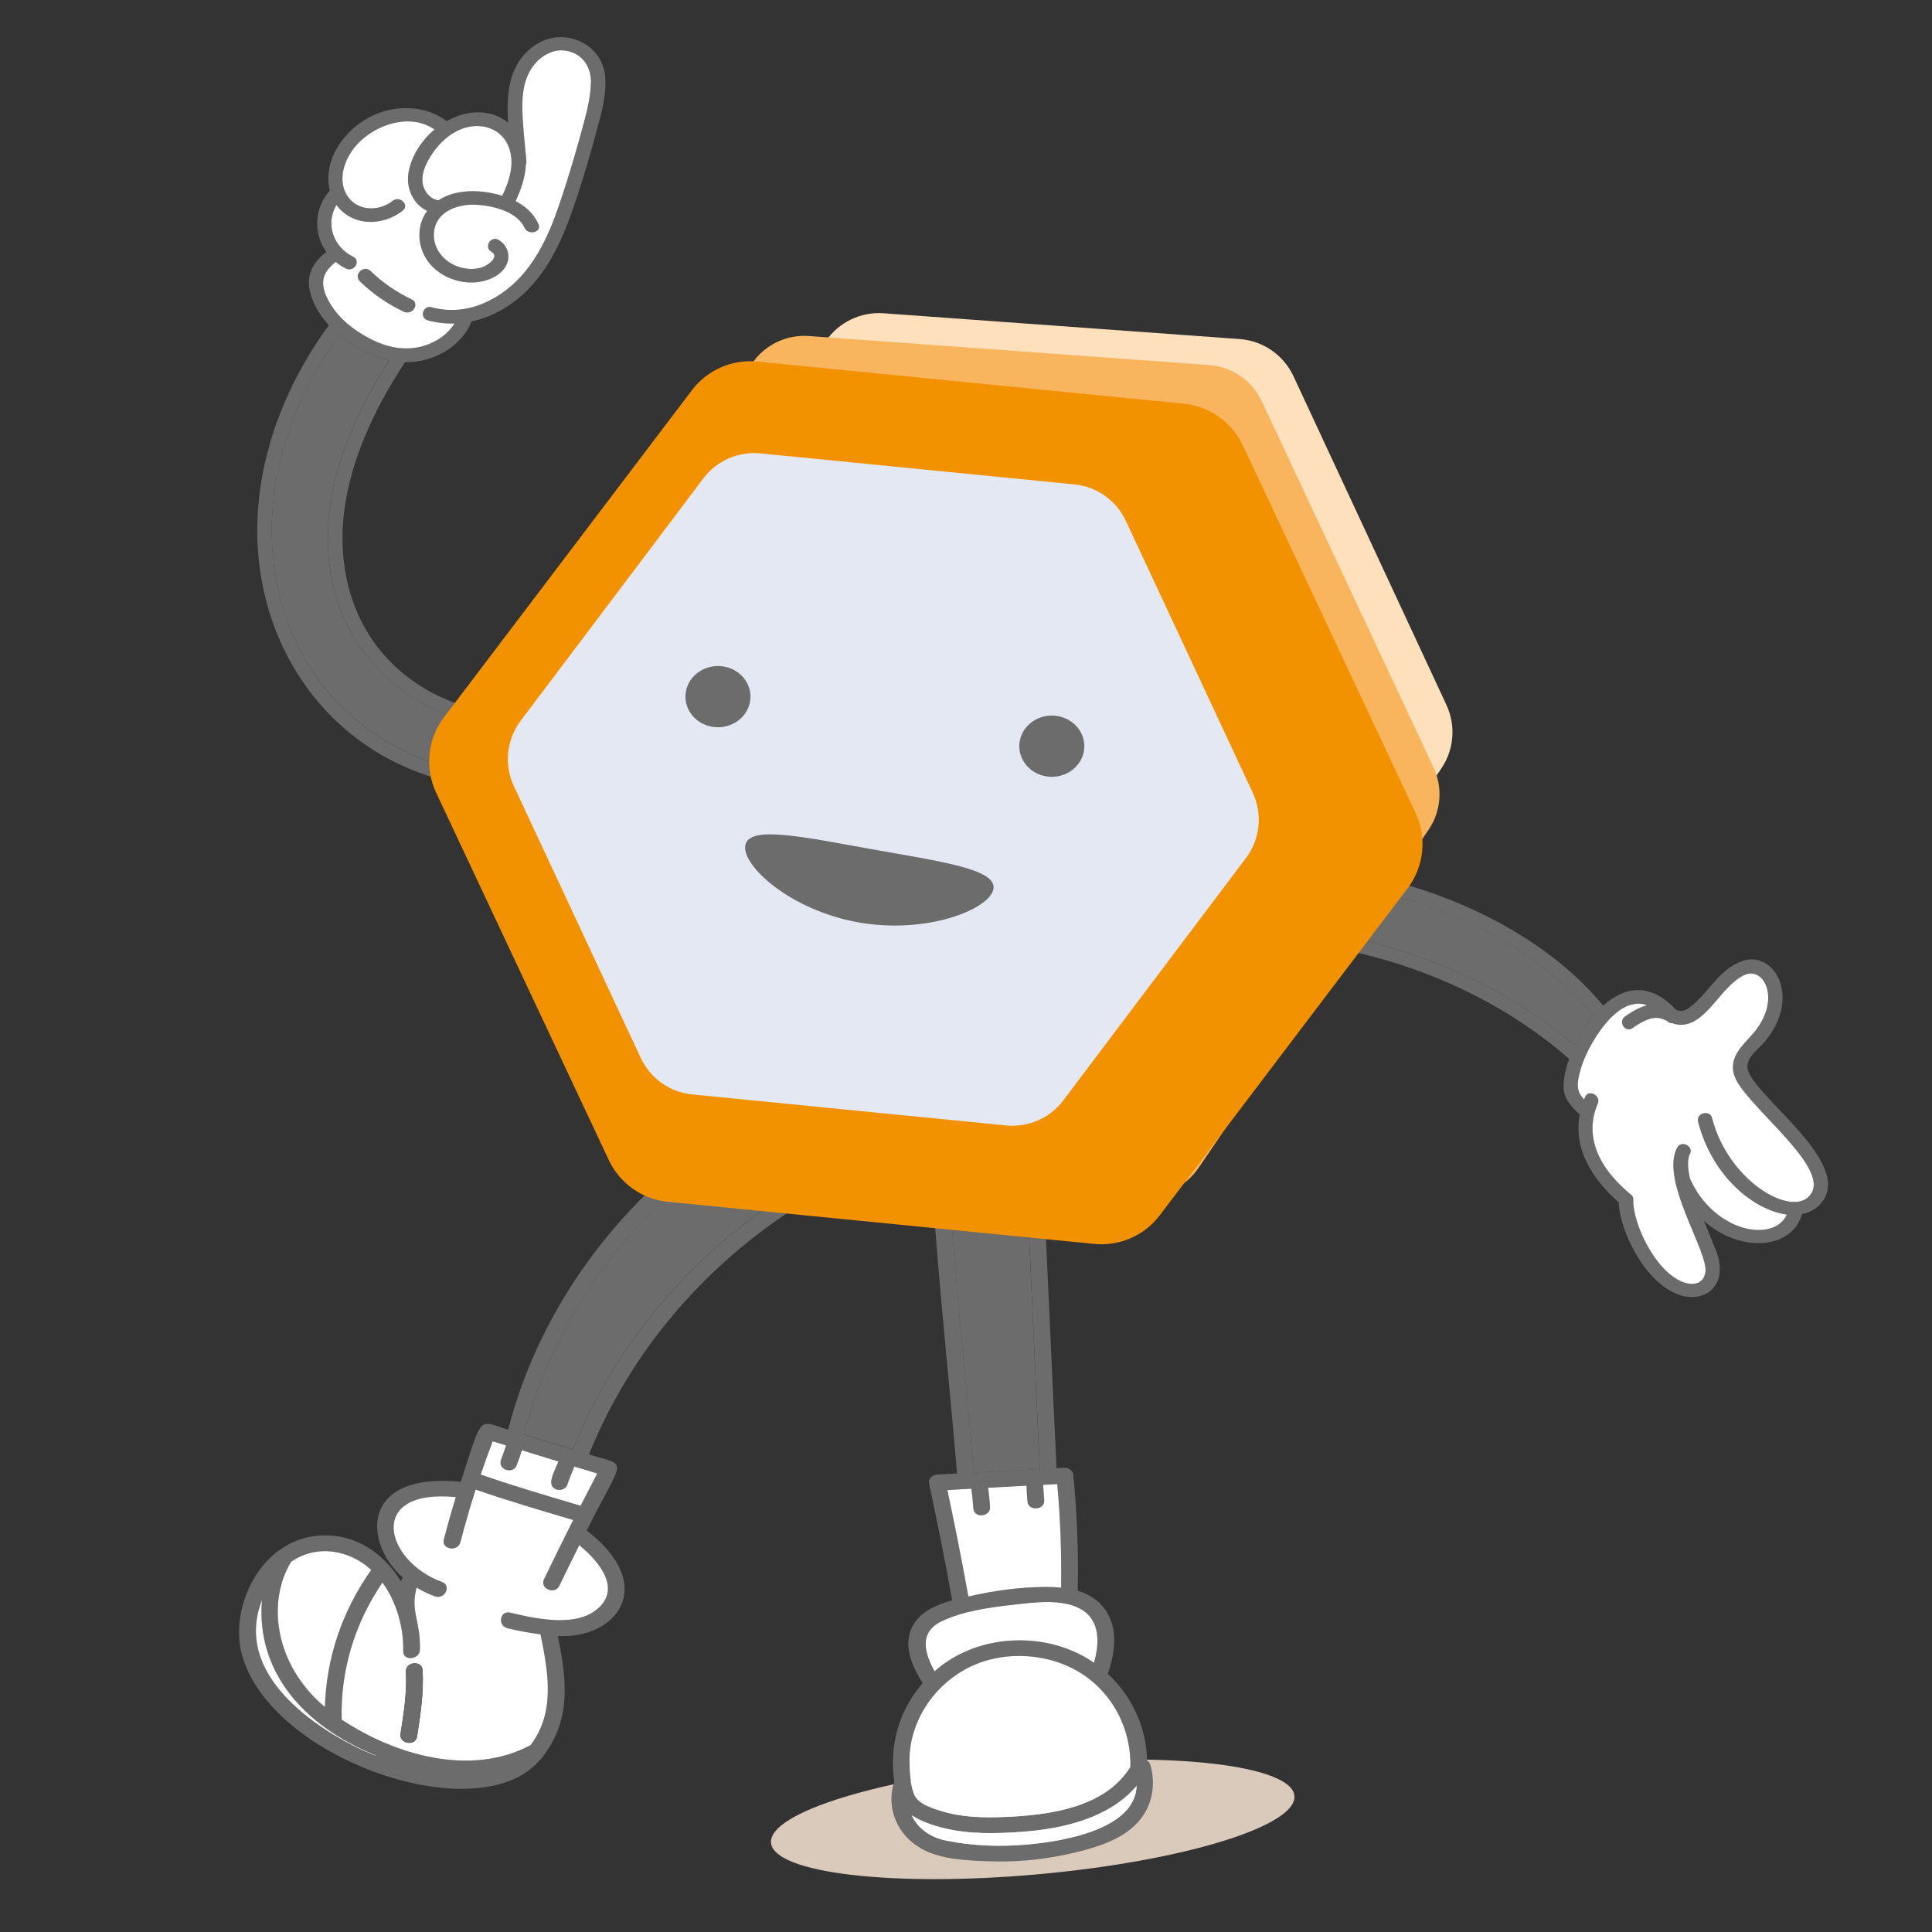 <?xml version="1.0" encoding="UTF-8"?><svg id="Ebene_1" xmlns="http://www.w3.org/2000/svg" width="400" height="400" viewBox="0 0 400 400"><rect x="0" y="0" width="400" height="400" fill="#333333" stroke="none"/><defs><style>.cls-1{fill:#dacabc;}.cls-2{fill:#6c6c6c;}.cls-3{fill:#010101;}.cls-4{fill:#f39200;}.cls-5{fill:#fff;}.cls-6{fill:#f9b55d;}.cls-7{fill:#fee0bc;}.cls-8{fill:#e3e8f3;}</style></defs><ellipse class="cls-1" cx="213.83" cy="376.66" rx="54.4" ry="11.43" transform="translate(-32.84 20.64) rotate(-5.13)"/><path class="cls-3" d="M168.92,245.66c.33.39.66.79.98,1.19.08-.05.16-.09.24-.14l-1.22-1.05ZM152.61,232.37c1.02.67,2.04,1.35,3.04,2.03.05-.03.1-.06.14-.09l-2.64-2.29c-.18.11-.36.22-.54.34Z"/><path class="cls-2" d="M50.12,342.66c5.33,19.55,41.4,33.78,57.49,25.09,2.9-1.57,5.07-4.3,5.2-4.65,5.66-7.76,4.33-16.14,2.69-24.39,11.98.71,20.94-10.29,5.97-21.85,7.81-15.53,8.73-13.17.47-15.73,9.44-23.45,26.85-42.2,47.97-54.27-.32-.4-.64-.8-.98-1.19-.4-.47-.81-.92-1.23-1.37-.07.04-.15.08-.21.12-.44.25-.88.51-1.31.77-.27.16-.55.33-.82.49-1,.6-1.98,1.21-2.95,1.84-.34.22-.69.44-1.03.67-.31.21-.62.41-.93.63-.57.38-1.13.77-1.69,1.16-.22.15-.44.31-.66.47-1.76,1.25-3.47,2.55-5.15,3.88-.19.15-.39.31-.58.47-.37.29-.73.59-1.09.89-.26.21-.51.43-.77.64-.31.26-.61.52-.92.78-.31.26-.61.52-.91.79-.31.27-.61.54-.92.82-.31.27-.61.55-.91.82-.28.26-.56.51-.84.78-.09.08-.18.16-.27.25-.16.15-.31.29-.47.44-.12.11-.24.23-.36.35-.21.2-.42.4-.63.61-.28.27-.55.54-.82.81-.18.18-.37.36-.55.55-1.22,1.23-2.41,2.49-3.57,3.77-.39.43-.78.87-1.16,1.3-.34.39-.68.78-1.02,1.17-.09.1-.18.21-.26.31-.33.39-.65.78-.97,1.17-.37.44-.73.89-1.09,1.34-1.03,1.28-2.02,2.58-2.98,3.9-.17.22-.33.44-.49.67-.82,1.14-1.61,2.29-2.38,3.45-.12.18-.24.36-.36.54-1.26,1.92-2.46,3.87-3.58,5.84-.19.33-.38.67-.56,1-.19.34-.37.67-.55,1.01-.35.65-.7,1.3-1.03,1.95-.32.62-.63,1.24-.94,1.87-.12.25-.24.5-.36.75-.69,1.41-1.34,2.84-1.95,4.28-.14.33-.28.66-.42.99-.2.49-.41.99-.61,1.49-3.38-1.04-6.75-2.08-10.13-3.12,6.59-25.93,23.95-48.48,47.15-62.59-1.01-.68-2.02-1.36-3.04-2.03-23.56,14.68-40.73,37.76-47.42,63.6-6.27-1.91-5.2-3.38-9.8,10.81-20.74-2.11-20.24,12.56-12.01,19.79-.13.26-.25.54-.36.83-3.6-5.86-9.54-10.14-17.25-9.46-11.87,1.05-18.37,14.8-15.66,24.72ZM76.86,325.03c-6.01,8.49-9.31,18.25-9.59,28.4-10.52-8.86-12.01-21.88-6.99-30.09,5.36-3.68,12.06-2.45,16.58,1.69ZM120.2,311.75c-6.93-2.05-13.87-4.1-20.69-6.46.78-2.31,1.61-4.6,2.48-6.88.93.28,1.85.57,2.77.85-.3.95-.63,1.9-.99,2.83-.89,2.34,2.49,3.11,3.15,1.37.41-1.06.77-2.12,1.12-3.2,2.52.77,5.05,1.55,7.57,2.33-1.07,2.53-2.46,4.91-.54,5.74.79.34,2.01.04,2.31-.8.47-1.32.98-2.62,1.53-3.91.31.17,0-.02,4.73,1.45-1.16,2.22-2.31,4.45-3.45,6.68ZM70.73,356.02c-.28-10.07,2.66-19.94,8.44-28.38,2.94,4.03,4.43,9.41,4.3,14.23-.05,2.1,3.41,1.77,3.46-.31.17-6.01-2.03-8.01-.68-12.88,1.2.73,2.46,1.34,3.75,1.81,2.08.76,3.54-2.2,1.46-2.97-11.81-4.33-15.75-19.36,2.91-17.57-.9,2.91-1.73,5.85-2.49,8.8-.53,2.05,2.9,2.6,3.42.56.95-3.67,2-7.31,3.16-10.91,6.66,2.3,13.44,4.3,20.21,6.3-2.05,4.07-4.07,8.16-6.05,12.27-.93,1.92,2.23,3.29,3.16,1.37,1.36-2.82,2.74-5.63,4.14-8.43,4.26,3.48,8.92,9.23,3.44,13.46-4.15,3.2-11.16,2.11-17.7.52-2.17-.53-2.75,2.7-.6,3.22,2.23.54,4.53.97,6.84,1.26,1.52,7.61,3.21,16.06-2.08,22.95-12.33,6.59-27.97,2.09-39.1-5.3ZM54.24,331.26c-1.25,14.75,8.54,25.9,22.91,31.89,6.64,2.77-31.46-10.06-22.91-31.89Z"/><path class="cls-5" d="M77.15,363.15c-14.37-5.99-24.16-17.14-22.91-31.89-8.55,21.84,29.55,34.66,22.91,31.89Z"/><path class="cls-5" d="M67.27,353.43c.28-10.15,3.58-19.91,9.59-28.4-4.52-4.14-11.22-5.37-16.58-1.69-5.02,8.2-3.53,21.23,6.99,30.09Z"/><path class="cls-5" d="M70.73,356.02c11.12,7.39,26.77,11.89,39.1,5.3,5.28-6.89,3.6-15.34,2.08-22.95-2.31-.29-4.61-.72-6.84-1.26-2.15-.53-1.57-3.76.6-3.22,6.54,1.6,13.55,2.69,17.7-.52,5.48-4.23.82-9.98-3.44-13.46-1.39,2.8-2.78,5.61-4.14,8.43-.93,1.92-4.09.55-3.16-1.37,1.98-4.11,4-8.2,6.05-12.27-6.77-2-13.55-4-20.21-6.3-1.16,3.61-2.21,7.25-3.16,10.91-.53,2.03-3.96,1.49-3.42-.56.76-2.95,1.59-5.89,2.49-8.8-18.67-1.79-14.72,13.24-2.91,17.57,2.08.76.62,3.73-1.46,2.97-1.29-.47-2.56-1.08-3.75-1.81-1.36,4.87.84,6.87.68,12.88-.05,2.08-3.51,2.42-3.46.31.13-4.82-1.36-10.2-4.3-14.23-5.78,8.45-8.72,18.32-8.44,28.38ZM82.92,358.97c.68-4.26,1.35-8.54,1.12-12.86-.11-2.1,3.35-2.42,3.46-.31.24,4.62-.43,9.18-1.15,13.74-.33,2.08-3.76,1.52-3.43-.56Z"/><path class="cls-5" d="M99.51,305.29c6.82,2.36,13.76,4.42,20.69,6.46,1.14-2.23,2.29-4.46,3.45-6.68-4.73-1.47-4.43-1.28-4.73-1.45-.55,1.29-1.06,2.59-1.53,3.91-.3.84-1.52,1.14-2.31.8-1.92-.84-.53-3.21.54-5.74-2.52-.78-5.04-1.56-7.57-2.33-.34,1.07-.71,2.14-1.12,3.2-.66,1.73-4.05.96-3.15-1.37.36-.93.68-1.88.99-2.83-.92-.28-1.85-.57-2.77-.85-.87,2.28-1.7,4.57-2.48,6.88Z"/><path class="cls-2" d="M86.35,359.53c.72-4.55,1.4-9.12,1.15-13.74-.11-2.11-3.57-1.78-3.46.31.22,4.32-.44,8.59-1.12,12.86-.33,2.08,3.1,2.65,3.43.56Z"/><path class="cls-2" d="M190.65,382.7c4.27,2.41,10.26,2.56,15.1,2.68,5.64.14,11.25-.5,16.72-1.81,4.63-1.11,9.58-2.62,12.89-6.05,3.17-3.28,4.03-7.92,2.81-12.12-.11-.39-.33-.66-.59-.83-.03-.04-.07-.07-.11-.11-.06-6.7-3.08-13.24-8.1-17.91,1.58-4.64,2.34-10.16-1.27-14.18-1.36-1.51-3.08-2.45-4.96-3.03,0-.03,0-.06,0-.09.16-7.98-.15-15.95-.93-23.9-.09-.91-.96-1.52-1.9-1.47-.52.03-1.05.06-1.57.08-.89-19.37-1.78-38.75-2.67-58.12,0-.06,0-.12,0-.18l-3.46.31s0,.04,0,.06c.89,19.37,1.78,38.75,2.67,58.12-4.55.23-9.11.48-13.66.73-.57-6.7-1.19-13.4-1.82-20.1-.6-6.47-1.22-12.93-1.78-19.4-.08-.94-.16-1.89-.24-2.83-.05-.62-.11-1.24-.16-1.86-.08-.97-.16-1.94-.24-2.92-.28-3.45-.54-6.91-.77-10.36l-3.46.31c1.3,19.14,3.38,38.22,5,57.34-1.42.08-2.83.15-4.25.24-.86.05-1.74.94-1.56,1.78,1.73,8.06,3.34,16.15,4.8,24.26-3.36.95-6.73,2.38-8.26,5.45-1.99,3.99-.01,8.17,2.13,11.7-4.95,5.69-6.97,13.06-5.84,20.47-.09.14-.16.3-.21.48-1.39,5.11.87,10.51,5.7,13.23ZM218.89,307.25c.64,7.13.91,14.28.8,21.44-1.08-.11-2.17-.15-3.25-.14-5.37.03-10.74.77-15.95,1.98-1.33-7.37-2.79-14.72-4.35-22.06,1.66-.09,3.32-.18,4.97-.28.18,1.35.32,2.72.41,4.08.14,2.1,3.6,1.78,3.46-.31-.09-1.33-.22-2.65-.39-3.96,2.65-.14,5.29-.28,7.94-.43.04,1.09.1,2.18.2,3.27.19,2.1,3.66,1.78,3.46-.31-.1-1.04-.16-2.09-.2-3.14.97-.05,1.93-.1,2.9-.15ZM226.5,344.26c-1.64-1.13-3.42-2.08-5.33-2.81-8.91-3.38-19.53-2.07-26.86,3.88-.28.23-.55.46-.82.69-2.04-3.65-3.37-8.08,1.46-10.37,4.41-2.1,9.89-2.87,14.74-3.41,4.3-.48,10.11-1.32,14.05.88,4.13,2.31,3.88,7.23,2.75,11.13ZM233.99,365.68c0,.06,0,.11,0,.17-5.18,8.39-16.67,9.99-26.15,10.35-4.39.17-8.95.05-13.15-1.29-2.04-.64-4.78-1.52-5.53-3.61-.75-2.1-.91-4.63-.9-6.83.03-7.58,4.46-14.79,11.33-18.7,7.05-4.02,16.48-3.78,23.46.25,7.13,4.12,11.17,11.91,10.92,19.68ZM188.77,375.86s.01,0,.02.01c2.04,1.29,4.44,2.09,6.8,2.66,5.18,1.24,10.69,1.1,15.98.72,8.77-.62,18.19-2.96,23.75-9.5-.35,8.92-14.89,11.42-22.52,12.12-5.65.52-11.46.32-17.01-.82-3.33-.68-5.85-2.62-7.03-5.2Z"/><path class="cls-5" d="M188.77,375.86c1.18,2.58,3.7,4.52,7.03,5.2,5.55,1.14,11.36,1.34,17.01.82,7.64-.7,22.17-3.19,22.52-12.12-5.56,6.54-14.99,8.88-23.75,9.5-5.29.38-10.8.52-15.98-.72-2.37-.57-4.76-1.37-6.8-2.66,0,0-.01,0-.02-.01Z"/><path class="cls-5" d="M189.17,371.29c.75,2.09,3.49,2.97,5.53,3.61,4.2,1.34,8.76,1.46,13.15,1.29,9.48-.36,20.97-1.96,26.15-10.35,0-.05,0-.11,0-.17.24-7.77-3.79-15.56-10.92-19.68-6.98-4.03-16.41-4.26-23.46-.25-6.88,3.91-11.31,11.12-11.33,18.7,0,2.2.15,4.74.9,6.83Z"/><path class="cls-5" d="M196.14,308.48c1.56,7.33,3.02,14.68,4.35,22.06,5.21-1.21,10.58-1.95,15.95-1.98,1.08,0,2.17.03,3.25.14.11-7.15-.15-14.31-.8-21.44-.97.05-1.93.1-2.9.15.04,1.05.1,2.09.2,3.14.2,2.1-3.27,2.41-3.46.31-.1-1.09-.16-2.18-.2-3.27-2.65.14-5.29.28-7.94.43.17,1.32.3,2.63.39,3.96.14,2.1-3.32,2.42-3.46.31-.09-1.37-.23-2.73-.41-4.08-1.66.09-3.32.18-4.97.28Z"/><path class="cls-5" d="M193.49,346.02c.27-.23.54-.47.82-.69,7.33-5.95,17.95-7.27,26.86-3.88,1.91.73,3.7,1.68,5.33,2.81,1.12-3.9,1.38-8.82-2.75-11.13-3.94-2.21-9.75-1.36-14.05-.88-4.85.54-10.34,1.31-14.74,3.41-4.83,2.3-3.5,6.72-1.46,10.37Z"/><path class="cls-2" d="M201.61,304.9c4.55-.25,9.11-.5,13.66-.73-.89-19.37-1.78-38.75-2.67-58.12-.52.03-1.03.06-1.55.08l-14.46,1.31c.23,3.46.5,6.91.77,10.36.08.98.16,1.95.24,2.92.05.62.11,1.24.16,1.86.08.94.16,1.89.24,2.83.57,6.47,1.18,12.93,1.78,19.4.63,6.7,1.26,13.39,1.82,20.1Z"/><path class="cls-2" d="M108.5,296.99c3.38,1.04,6.76,2.07,10.13,3.12.2-.5.4-.99.61-1.49.14-.33.28-.66.42-.99.61-1.44,1.27-2.87,1.95-4.28.12-.25.24-.5.36-.75.31-.63.62-1.25.94-1.87.34-.65.68-1.3,1.03-1.95.18-.34.37-.67.55-1.01.19-.33.37-.67.56-1,1.13-1.97,2.32-3.92,3.58-5.84.12-.18.24-.36.36-.54.77-1.16,1.56-2.31,2.38-3.45.16-.22.32-.45.49-.67.96-1.32,1.95-2.62,2.98-3.9.36-.45.73-.9,1.09-1.34.32-.39.65-.78.97-1.17.09-.1.18-.21.26-.31.33-.39.67-.78,1.02-1.17.38-.44.77-.87,1.16-1.3,1.16-1.28,2.35-2.54,3.57-3.77.18-.19.36-.37.55-.55.27-.27.54-.54.82-.81.21-.2.42-.41.63-.61.12-.12.24-.24.36-.35.16-.15.31-.3.47-.44.09-.09.18-.17.27-.25.28-.26.55-.52.84-.78.3-.28.6-.55.91-.82.3-.27.61-.55.92-.82.3-.27.6-.53.91-.79.3-.26.61-.52.92-.78.25-.22.51-.43.77-.64.36-.3.72-.6,1.09-.89.19-.16.39-.31.58-.47,1.67-1.34,3.39-2.63,5.15-3.88.22-.16.44-.32.66-.47.56-.4,1.12-.78,1.69-1.16.31-.21.62-.42.93-.63.34-.23.68-.45,1.03-.67.97-.63,1.95-1.24,2.95-1.84.27-.17.55-.33.82-.49.43-.26.87-.52,1.31-.77l-10.64-9.19-.02-.02c-.39-.27-.78-.54-1.18-.81-23.21,14.11-40.56,36.65-47.15,62.59Z"/><path class="cls-7" d="M256.65,70.2l-73.7-5.34c-4.77-.35-9.36,1.88-12.03,5.84l-42.51,62.91c-2.63,3.89-3.02,8.86-1.04,13.12l31.67,68.06c2.05,4.4,6.31,7.34,11.15,7.69l73.7,5.34c4.77.35,9.36-1.88,12.03-5.84l42.51-62.91c2.63-3.89,3.02-8.86,1.04-13.12l-31.67-68.06c-2.05-4.4-6.31-7.34-11.15-7.69Z"/><path class="cls-6" d="M250.35,75.58l-82.91-6.01c-4.64-.34-9.11,1.83-11.73,5.67l-47.65,70.05c-2.59,3.81-2.98,8.7-1.02,12.87l35.58,75.86c2,4.27,6.16,7.13,10.87,7.47l82.91,6.01c4.64.34,9.11-1.83,11.73-5.67l47.65-70.05c2.59-3.81,2.98-8.7,1.02-12.87l-35.58-75.86c-2-4.27-6.16-7.13-10.87-7.47Z"/><path class="cls-2" d="M361.78,220.86c-.03-2.09,2.18-3.56,3.45-5.03,7.94-9.23,2.13-19.1-4.42-16.89-5.01,1.69-7.14,6.86-11.13,9.74-1,.72-1.81.7-2.64.43-5.5-5.96-10.9-4.74-15.12-.9-17.77-21.66-54.79-32.94-78.91-27.24l-.28,2.98c.18-.05.36-.09.54-.14.43-.11.86-.21,1.29-.3.19-.04.38-.08.58-.12.15-.03.31-.06.47-.09.16-.03.32-.06.48-.09.41-.08.82-.14,1.23-.21.2-.03.39-.06.59-.09.13-.02.26-.04.39-.06l.39-.05c.34-.04.68-.09,1.02-.13.2-.02.4-.04.61-.06.4-.04.81-.08,1.22-.11.2-.01.41-.03.62-.04.12-.01.25-.02.37-.02.14,0,.28-.02.43-.03.15,0,.3-.02.45-.02.16,0,.31-.01.47-.02.49-.02.98-.04,1.47-.05.2,0,.39,0,.59,0,.21,0,.43,0,.64,0,.22,0,.43,0,.64,0,.18,0,.36,0,.54,0,.25,0,.5,0,.75.02.22,0,.43.01.65.02.22,0,.43.02.65.03.2,0,.39.02.59.03,1.79.09,3.61.25,5.44.47.42.05.84.1,1.26.16.89.12,1.79.26,2.69.41.22.04.45.08.67.12,2.37.42,4.76.94,7.14,1.56.18.04.37.09.55.14.27.07.54.14.81.22.23.06.45.12.68.19.47.13.94.26,1.4.4.21.06.42.13.63.19.22.07.45.14.67.21.45.14.9.28,1.35.43.23.07.45.15.67.22.67.23,1.34.46,2.01.7.21.07.42.15.62.23.23.09.47.17.71.27.43.16.86.33,1.29.5.67.26,1.33.54,2,.82.22.09.43.18.65.28.22.09.43.19.65.28.22.09.43.19.65.29.21.09.43.19.64.29.21.1.43.2.64.3.85.4,1.7.81,2.54,1.24.21.1.42.21.63.32l.62.32c1.24.65,2.46,1.33,3.66,2.04.2.12.4.23.6.35,2.98,1.79,5.8,3.74,8.41,5.83.18.14.35.28.52.42,1.55,1.27,3.03,2.59,4.41,3.96.09.09.18.18.27.27,1.44,1.44,2.78,2.93,4.01,4.48-1.52,1.85-2.83,3.99-3.84,6.14-.52-.45-1.05-.89-1.58-1.32-.27-.23-.55-.45-.82-.67-.77-.62-1.56-1.23-2.34-1.82-.4-.3-.81-.6-1.21-.9-.36-.26-.71-.51-1.07-.76-.06-.05-.12-.09-.18-.13-.31-.22-.63-.44-.95-.66-.52-.36-1.04-.71-1.57-1.05-.25-.16-.49-.32-.75-.48-.37-.24-.75-.48-1.14-.72-.23-.15-.46-.29-.7-.43-.2-.12-.39-.24-.59-.35-.23-.14-.47-.28-.7-.42-.3-.18-.6-.35-.9-.53-.08-.05-.16-.09-.24-.14-.35-.2-.7-.4-1.05-.6-.09-.05-.19-.11-.28-.16-.29-.16-.57-.32-.86-.47-.16-.09-.31-.17-.48-.26-.23-.12-.47-.25-.7-.37-.22-.12-.45-.24-.67-.35-.23-.12-.47-.24-.7-.36-.16-.09-.33-.17-.49-.25-.26-.13-.51-.26-.77-.38-.22-.11-.44-.22-.67-.33-.18-.09-.37-.18-.55-.26-.24-.11-.47-.23-.71-.33-.22-.11-.45-.21-.67-.31-.22-.11-.45-.21-.67-.3-.2-.09-.4-.18-.61-.27-.21-.1-.43-.19-.64-.28-.31-.14-.62-.27-.93-.4-.07-.03-.15-.07-.22-.09-.32-.13-.63-.27-.95-.39-.21-.09-.42-.17-.63-.25-.37-.15-.74-.3-1.12-.44-.37-.15-.73-.28-1.1-.42-.36-.14-.72-.27-1.08-.4-.14-.05-.28-.11-.42-.15-.34-.12-.68-.24-1.01-.36-.35-.13-.7-.24-1.05-.36-.2-.07-.4-.14-.6-.2-.33-.11-.67-.22-1-.33-.43-.14-.85-.27-1.28-.4-.4-.12-.81-.24-1.21-.36-.06-.02-.13-.04-.19-.06-.38-.11-.77-.22-1.15-.33-.4-.11-.81-.22-1.21-.33-.09-.03-.17-.05-.26-.07-.32-.09-.63-.17-.95-.25-.11-.03-.22-.06-.33-.08-.34-.09-.68-.17-1.01-.25-.02,0-.03-.01-.05-.01-.4-.1-.81-.19-1.21-.28-.39-.09-.79-.18-1.18-.26-.09-.02-.19-.04-.28-.06-.34-.07-.67-.14-1-.21-.82-.16-1.62-.32-2.42-.46-.43-.08-.86-.15-1.29-.22-1.55-.25-3.08-.46-4.57-.63-.39-.04-.77-.09-1.16-.12-.74-.07-1.48-.13-2.2-.19-1.1-.08-2.17-.13-3.22-.16-.7-.02-1.38-.03-2.06-.03-.33,0-.65,0-.97,0-.01,0-.03,0-.04,0-.33,0-.65.01-.97.02-.32,0-.64.02-.96.04-.25.01-.49.02-.73.04-.11,0-.21,0-.31.02-.27.02-.55.04-.82.06-.61.05-1.2.11-1.78.18-.58.07-1.14.15-1.69.23-.27.04-.53.09-.79.13,0,0-.02,0-.03,0-.26.05-.52.1-.77.15-.26.05-.51.11-.76.16l-.28,2.97c15.62-4.23,49.43,1.94,73.32,22.98-1.03,2.92-1.42,5.59-.97,7.16.5,1.74,1.8,3.09,3.14,4.32-1.04,5.67.99,11.93,8.1,18.21.19,5.84,5.27,16.45,12.29,19.07,5.36,2,10.71-1.67,7.82-9.18-.53-1.36-1.48-3.57-2.46-6.04,7.78,6.88,18.32,5.75,20.31-1.43,1.89-.36,3.47-1.34,4.5-3,5.34-8.64-15.77-22.25-15.85-27.56ZM375.22,246.69c-2.89,6.17-17.22-1.44-20.76-15.25-.45-1.76-3.33-.98-2.88.78,2.91,11.38,11.58,18.34,18.38,19.25-2.68,5.91-15.07,3.71-20.06-7.46-.47-2.16-.59-3.99-.02-5.05.87-1.62-1.75-2.99-2.62-1.36-3.65,6.77,6.45,21.44,5.84,25.75-.33,2.42-2.47,2.92-4.64,2.1-5.72-2.18-10.35-12.02-10.3-16.92.03-.19.02-.39-.05-.58-.08-.27-.23-.47-.44-.62-.64-.68-11.33-8.38-6.86-18.85.71-1.66-1.9-3.04-2.62-1.36-.07.17-.14.35-.21.52-1.47-1.6-1.71-2.94-.64-6.51,1.28-4.28,5.73-11.9,10.39-13.12,1.25-.33,2.33-.24,3.3.11-1.24.33-2.73,1.03-4.57,2.32-1.53,1.08.02,3.49,1.56,2.4,4.02-2.83,5.55-2.22,7.13-1.48,0,0,.01.02.02.02.32.36.7.49,1.06.46.64.24,1.36.4,2.29.31,5.01-.49,7.78-7.91,12.57-10.25,4.18-2.04,7.89,5.25,1.8,12.17-2.29,2.6-4.88,4.78-3.87,8.49,1.52,5.59,18.98,18.15,16.17,24.14Z"/><path class="cls-5" d="M359.04,222.55c1.52,5.59,18.98,18.15,16.17,24.14-2.89,6.17-17.22-1.44-20.76-15.25-.45-1.76-3.33-.98-2.88.78,2.91,11.38,11.58,18.34,18.38,19.25-2.68,5.91-15.07,3.71-20.06-7.46-.47-2.16-.59-3.99-.02-5.05.87-1.62-1.75-2.99-2.62-1.36-3.65,6.77,6.45,21.44,5.84,25.75-.33,2.42-2.47,2.92-4.64,2.1-5.72-2.18-10.35-12.02-10.3-16.92.03-.19.02-.39-.05-.58-.08-.27-.23-.47-.44-.62-.64-.68-11.33-8.38-6.86-18.85.71-1.66-1.9-3.04-2.62-1.36-.07.17-.14.35-.21.52-1.47-1.6-1.71-2.94-.64-6.51,1.28-4.28,5.73-11.9,10.39-13.12,1.25-.33,2.33-.24,3.3.11-1.24.33-2.73,1.03-4.57,2.32-1.53,1.08.02,3.49,1.56,2.4,4.02-2.83,5.55-2.22,7.13-1.48,0,0,.01.02.02.02.32.36.7.49,1.06.46.64.24,1.36.4,2.29.31,5.01-.49,7.78-7.91,12.57-10.25,4.18-2.04,7.89,5.25,1.8,12.17-2.29,2.6-4.88,4.78-3.87,8.49Z"/><path class="cls-2" d="M329.91,210.35c-1.52,1.85-2.83,3.99-3.84,6.14-.52-.45-1.05-.89-1.58-1.32-.27-.23-.55-.45-.82-.67-.77-.62-1.56-1.23-2.34-1.82-.4-.3-.81-.6-1.21-.9-.35-.26-.71-.51-1.07-.76-.06-.05-.12-.09-.18-.13-.31-.22-.63-.44-.95-.66-.52-.36-1.04-.71-1.57-1.05-.25-.16-.49-.32-.75-.48-.37-.24-.75-.48-1.14-.72-.23-.15-.46-.29-.7-.43-.2-.12-.39-.24-.59-.35-.23-.14-.47-.28-.7-.42-.3-.18-.6-.35-.9-.53-.08-.05-.16-.09-.24-.14-.35-.2-.7-.4-1.05-.6-.09-.05-.19-.11-.28-.16-.29-.16-.57-.32-.86-.47-.16-.09-.31-.17-.48-.26-.23-.12-.47-.25-.7-.37-.22-.12-.45-.24-.67-.35-.23-.12-.47-.24-.7-.36-.16-.09-.33-.17-.49-.25-.26-.13-.52-.26-.77-.38-.22-.11-.44-.22-.67-.33-.18-.09-.37-.18-.55-.26-.24-.11-.47-.23-.71-.33-.22-.11-.44-.21-.67-.31-.22-.11-.45-.21-.67-.3-.2-.09-.4-.18-.61-.27-.21-.1-.43-.19-.64-.28-.31-.13-.62-.27-.93-.4-.07-.03-.15-.07-.22-.09-.32-.13-.63-.27-.95-.39-.21-.09-.42-.17-.63-.25-.37-.15-.74-.3-1.12-.44-.37-.15-.74-.29-1.1-.42-.36-.14-.72-.27-1.08-.4-.14-.05-.28-.11-.42-.15-.34-.12-.68-.24-1.01-.36-.35-.13-.7-.24-1.05-.36-.2-.07-.4-.14-.6-.2-.33-.11-.67-.22-1-.33-.43-.14-.86-.27-1.28-.4-.4-.13-.81-.24-1.21-.36-.06-.02-.13-.04-.19-.06-.38-.12-.77-.23-1.15-.33-.41-.12-.81-.23-1.21-.33-.09-.03-.17-.05-.26-.07-.32-.09-.63-.17-.95-.25-.11-.03-.22-.06-.33-.08-.34-.09-.68-.17-1.01-.25-.02,0-.03-.01-.05-.01-.4-.1-.81-.19-1.21-.28-.39-.09-.79-.18-1.18-.26-.09-.02-.19-.04-.28-.06-.34-.07-.67-.14-1-.21-.81-.17-1.62-.32-2.42-.46-.43-.08-.86-.15-1.29-.22-1.55-.25-3.08-.46-4.57-.63-.39-.04-.77-.09-1.16-.12-.75-.07-1.48-.14-2.2-.19-1.1-.08-2.17-.13-3.22-.16-.7-.02-1.38-.03-2.06-.03-.33,0-.65,0-.97,0-.01,0-.03,0-.04,0-.33,0-.65.01-.97.02-.33,0-.65.02-.96.04-.25,0-.49.02-.73.04-.11,0-.21,0-.31.02-.28.02-.55.04-.82.06-.61.05-1.2.11-1.78.18-.58.07-1.14.14-1.69.23-.27.04-.53.09-.79.13,0,0-.02,0-.03,0-.26.04-.52.09-.77.15-.26.05-.51.1-.76.16l.88-9.4c.18-.05.36-.09.54-.14.43-.11.86-.21,1.29-.3.19-.04.38-.08.58-.12.15-.03.31-.06.47-.09.16-.03.32-.06.48-.09.41-.08.82-.14,1.23-.21.2-.03.39-.06.59-.09.13-.02.26-.04.39-.06l.39-.05c.34-.04.68-.09,1.02-.13.2-.02.4-.04.61-.06.4-.04.81-.08,1.22-.11.2-.01.41-.03.62-.04.12-.01.25-.02.37-.02.14-.01.28-.02.43-.03.15,0,.3-.02.45-.02.16,0,.31-.01.47-.02.49-.02.98-.04,1.47-.05.2,0,.39,0,.59,0,.21,0,.43,0,.64,0,.22,0,.43,0,.64,0,.18,0,.36,0,.54,0,.25,0,.5,0,.75.02.22,0,.43.01.65.02.22,0,.43.02.65.03.2,0,.39.02.59.03,1.79.09,3.61.25,5.44.47.42.05.84.1,1.26.16.89.12,1.79.26,2.69.41.22.04.45.08.67.12,2.37.42,4.76.94,7.14,1.56.19.05.37.1.55.14.27.07.54.14.81.22.22.06.45.13.68.19.47.13.94.26,1.4.4.21.07.42.13.63.19.22.07.45.14.67.21.45.14.9.29,1.35.43.23.07.45.15.67.22.67.23,1.34.46,2.01.7.21.08.42.15.62.23.23.09.47.17.71.27.43.16.86.33,1.29.5.67.26,1.33.54,2,.82.22.09.43.18.65.28.22.09.43.19.65.28.22.09.43.19.65.29.21.09.43.19.64.29.21.1.43.2.64.3.85.4,1.7.81,2.54,1.24.21.1.42.21.63.32l.62.32c1.24.65,2.46,1.33,3.66,2.04.2.12.4.23.6.35,2.98,1.79,5.8,3.74,8.41,5.83.18.14.35.28.52.42,1.55,1.27,3.03,2.59,4.41,3.96.09.09.18.18.27.27,1.44,1.44,2.78,2.93,4.01,4.48Z"/><path class="cls-5" d="M335.04,215.98c-3.46,3.3-3.62,6.88-3.73,6.9-.32,1.79-3.22,1.08-2.9-.69.56-3.09,2.13-5.93,4.46-8.15,1.36-1.29,3.52.65,2.17,1.94Z"/><path class="cls-2" d="M125.26,15.54c-.75-6.69-8.83-10.18-14.62-6.11-5.32,3.73-5.85,9.94-5.44,15.97-1.05-.86-2.3-1.5-3.71-1.84-3.13-.74-6.29-.04-9.02,1.52-3.41-2.69-8.52-3.3-12.7-2.12-4.55,1.28-8.52,4.59-10.51,8.64-1.19,2.43-1.63,5.27-.98,7.84-3.3,3.76-3.4,8.95-.72,12.72-1.34,1.08-2.53,2.32-3.16,3.91-.87,2.19-.37,4.53.57,6.62.77,1.71,1.85,3.25,3.12,4.64-10.29,14.08-16.26,31.25-14.53,48.43,1.5,14.91,8.84,29.1,21.71,38.17,6.32,4.46,13.66,7.31,21.36,8.77l1.83-2.5c-14.38-2.4-27.01-10.34-34.46-22.3-8.05-12.91-9.46-28.68-5.85-43.09,2.29-9.13,6.52-17.7,12.09-25.45,1.34,1.11,2.81,2.09,4.34,2.93,1.9,1.04,3.93,1.85,6.02,2.29-8.85,13.79-15.36,30.35-11.66,46.58,2.58,11.32,10.59,21.22,21.83,26.08,4.65,2.01,9.68,3.16,14.77,3.29l2.07-2.82c-10.1.28-19.96-3.74-26.83-10.74-8.99-9.16-11.33-22.1-9.05-34.1,1.9-9.99,6.5-19.32,12.13-27.9,1.69.04,3.41-.19,5.09-.75,3.94-1.3,7.2-4,8.69-7.67,4.32-.94,8.32-3.26,11.41-6.34,5.69-5.67,8.4-13.23,10.77-20.54,1.31-4.06,2.51-8.15,3.62-12.26,1.01-3.77,2.27-7.93,1.83-11.85ZM96.73,26.34c3.59-.87,7.12.57,8.51,3.87,1.44,3.41.29,7.11-1.25,10.33-.81-.25-1.63-.45-2.47-.61-3.64-.68-7.73-.45-10.77,1.55-1.51-.23-2.62-1.45-3.07-2.79-.63-1.85.06-3.88.98-5.53,1.67-3.02,4.45-5.94,8.06-6.82ZM120.33,27.44c-.95,3.48-1.97,6.95-3.06,10.4-2.04,6.41-4.19,13.07-8.59,18.44-4.5,5.49-11.8,9.4-19.28,7.34-1.85-.51-2.64,2.21-.8,2.71,1.83.51,3.68.7,5.51.64-1.36,2.16-3.62,3.78-6.17,4.58-3.95,1.24-7.9.39-11.45-1.48-3.16-1.67-6.09-3.93-7.94-6.9-1.01-1.61-1.98-3.67-1.54-5.57.31-1.37,1.36-2.46,2.5-3.36.63.51,1.32.96,2.09,1.35,1.7.85,3.21-1.58,1.51-2.43-4.26-2.13-5.71-6.97-3.45-10.72.42.57.93,1.12,1.53,1.6,3.56,2.89,8.78,2.29,12.2-.45,1.47-1.18-.66-3.16-2.12-1.99-2.57,2.06-6.69,2.18-8.9-.44-2.45-2.9-1.53-6.91.41-9.8,3.4-5.06,11.66-8.41,17.18-4.55-2.93,2.48-5.02,5.94-5.44,9.36-.37,3.04,1.14,6.16,3.92,7.5-2.35,3.18-2.05,7.68.4,10.74,2.37,2.97,6.49,4.55,10.39,3.95,2.24-.34,4.58-1.45,5.59-3.46.94-1.88.29-4.11-1.57-5.21-1.63-.97-3.14,1.47-1.51,2.43,1.84,1.09-.9,2.9-1.94,3.23-1.52.49-3.18.41-4.7-.06-3.42-1.05-5.76-4.21-5.2-7.63.66-4.1,5.22-5.56,9.11-5.25,3.37.26,8.14,1.5,9.59,4.75.74,1.64,3.64.92,2.89-.75-.97-2.17-2.69-3.71-4.75-4.77,1.13-2.41,2.02-4.95,2.13-7.56.1-.19.14-.41.12-.68-.31-3.55-.76-7.12-.84-10.69-.07-3.18.28-6.49,2.31-9.14,1.65-2.16,4.42-3.73,7.3-2.95,3.24.87,4.67,3.61,4.59,6.6-.1,3.46-1.1,6.89-2.01,10.22Z"/><path class="cls-5" d="M104,40.54c-.81-.25-1.63-.45-2.47-.61-3.64-.68-7.73-.45-10.77,1.55-1.51-.23-2.62-1.45-3.07-2.79-.63-1.85.06-3.88.98-5.53,1.67-3.02,4.45-5.94,8.06-6.82,3.59-.87,7.12.57,8.51,3.87,1.44,3.41.29,7.11-1.25,10.33Z"/><path class="cls-5" d="M122.34,17.22c-.1,3.46-1.1,6.89-2.01,10.22-.95,3.48-1.97,6.95-3.06,10.4-2.04,6.41-4.19,13.07-8.59,18.44-4.5,5.49-11.8,9.4-19.28,7.34-1.85-.51-2.64,2.21-.8,2.71,1.83.51,3.68.7,5.51.64-1.36,2.16-3.62,3.78-6.17,4.58-3.95,1.24-7.9.39-11.45-1.48-3.16-1.67-6.09-3.93-7.94-6.9-1.01-1.61-1.98-3.67-1.54-5.57.31-1.37,1.36-2.46,2.5-3.36.63.51,1.32.96,2.09,1.35,1.7.85,3.21-1.58,1.51-2.43-4.26-2.13-5.71-6.97-3.45-10.72.42.57.93,1.12,1.53,1.6,3.56,2.89,8.78,2.29,12.2-.45,1.47-1.18-.66-3.16-2.12-1.99-2.57,2.06-6.69,2.18-8.9-.44-2.45-2.9-1.53-6.91.41-9.8,3.4-5.06,11.66-8.41,17.18-4.55-2.93,2.48-5.02,5.94-5.44,9.36-.37,3.04,1.14,6.16,3.92,7.5-2.35,3.18-2.05,7.68.4,10.74,2.37,2.97,6.49,4.55,10.39,3.95,2.24-.34,4.58-1.45,5.59-3.46.94-1.88.29-4.11-1.57-5.21-1.63-.97-3.14,1.47-1.51,2.43,1.84,1.09-.9,2.9-1.94,3.23-1.52.49-3.18.41-4.7-.06-3.42-1.05-5.76-4.21-5.2-7.63.66-4.1,5.22-5.56,9.11-5.25,3.37.26,8.14,1.5,9.59,4.75.74,1.64,3.64.92,2.89-.75-.97-2.17-2.69-3.71-4.75-4.77,1.13-2.41,2.02-4.95,2.13-7.56.1-.19.14-.41.12-.68-.31-3.55-.76-7.12-.84-10.69-.07-3.18.28-6.49,2.31-9.14,1.65-2.16,4.42-3.73,7.3-2.95,3.24.87,4.67,3.61,4.59,6.6Z"/><path class="cls-2" d="M74.49,58.24c2.64,2.57,5.7,4.69,9.1,6.3,1.83.86,3.44-1.72,1.61-2.59-3.17-1.5-5.98-3.43-8.45-5.83-1.43-1.39-3.68.73-2.25,2.12h0Z"/><path class="cls-2" d="M105.53,150.51l-7.08,9.67c-14.38-2.4-27.01-10.34-34.46-22.3-8.05-12.91-9.46-28.68-5.85-43.09,2.29-9.13,6.52-17.7,12.09-25.45,1.34,1.11,2.81,2.09,4.34,2.93,1.9,1.04,3.93,1.85,6.02,2.29-8.85,13.79-15.36,30.35-11.66,46.58,2.58,11.32,10.59,21.22,21.83,26.08,4.65,2.01,9.68,3.16,14.77,3.29Z"/><path class="cls-4" d="M245.1,83.58l-88.29-8.72c-5.24-.52-10.38,1.73-13.56,5.93l-51.32,67.71c-3.4,4.49-4.03,10.5-1.64,15.6l35.76,76.09c2.27,4.83,6.91,8.11,12.22,8.63l88.29,8.72c5.24.52,10.38-1.73,13.56-5.93l51.32-67.71c3.4-4.49,4.03-10.5,1.64-15.6l-35.76-76.09c-2.27-4.83-6.91-8.11-12.22-8.63Z"/><path class="cls-8" d="M222.45,100.29l-65.02-6.42c-4.57-.45-9.05,1.51-11.81,5.18l-37.82,50.18c-2.93,3.89-3.48,9.08-1.42,13.5l26.29,56.32c1.97,4.21,6.01,7.08,10.64,7.54l65.02,6.42c4.57.45,9.05-1.51,11.81-5.18l37.82-50.18c2.93-3.89,3.48-9.08,1.42-13.5l-26.29-56.32c-1.97-4.21-6.01-7.08-10.64-7.54Z"/><path class="cls-2" d="M205.67,184.11c-.84,4.17-13.8,9.38-27.98,6.85s-24.22-11.84-23.38-16c.84-4.17,12.24-1.62,26.42.9,14.18,2.53,25.78,4.09,24.94,8.25Z"/><path class="cls-2" d="M155.26,145.41c-.69,3.44-4.22,5.7-7.87,5.05s-6.05-3.97-5.36-7.41,4.22-5.7,7.87-5.05c3.65.65,6.06,3.97,5.36,7.41Z"/><path class="cls-2" d="M224.38,155.67c-.69,3.44-4.22,5.7-7.87,5.05s-6.05-3.97-5.36-7.41c.69-3.44,4.22-5.7,7.87-5.05s6.05,3.97,5.36,7.41Z"/></svg>